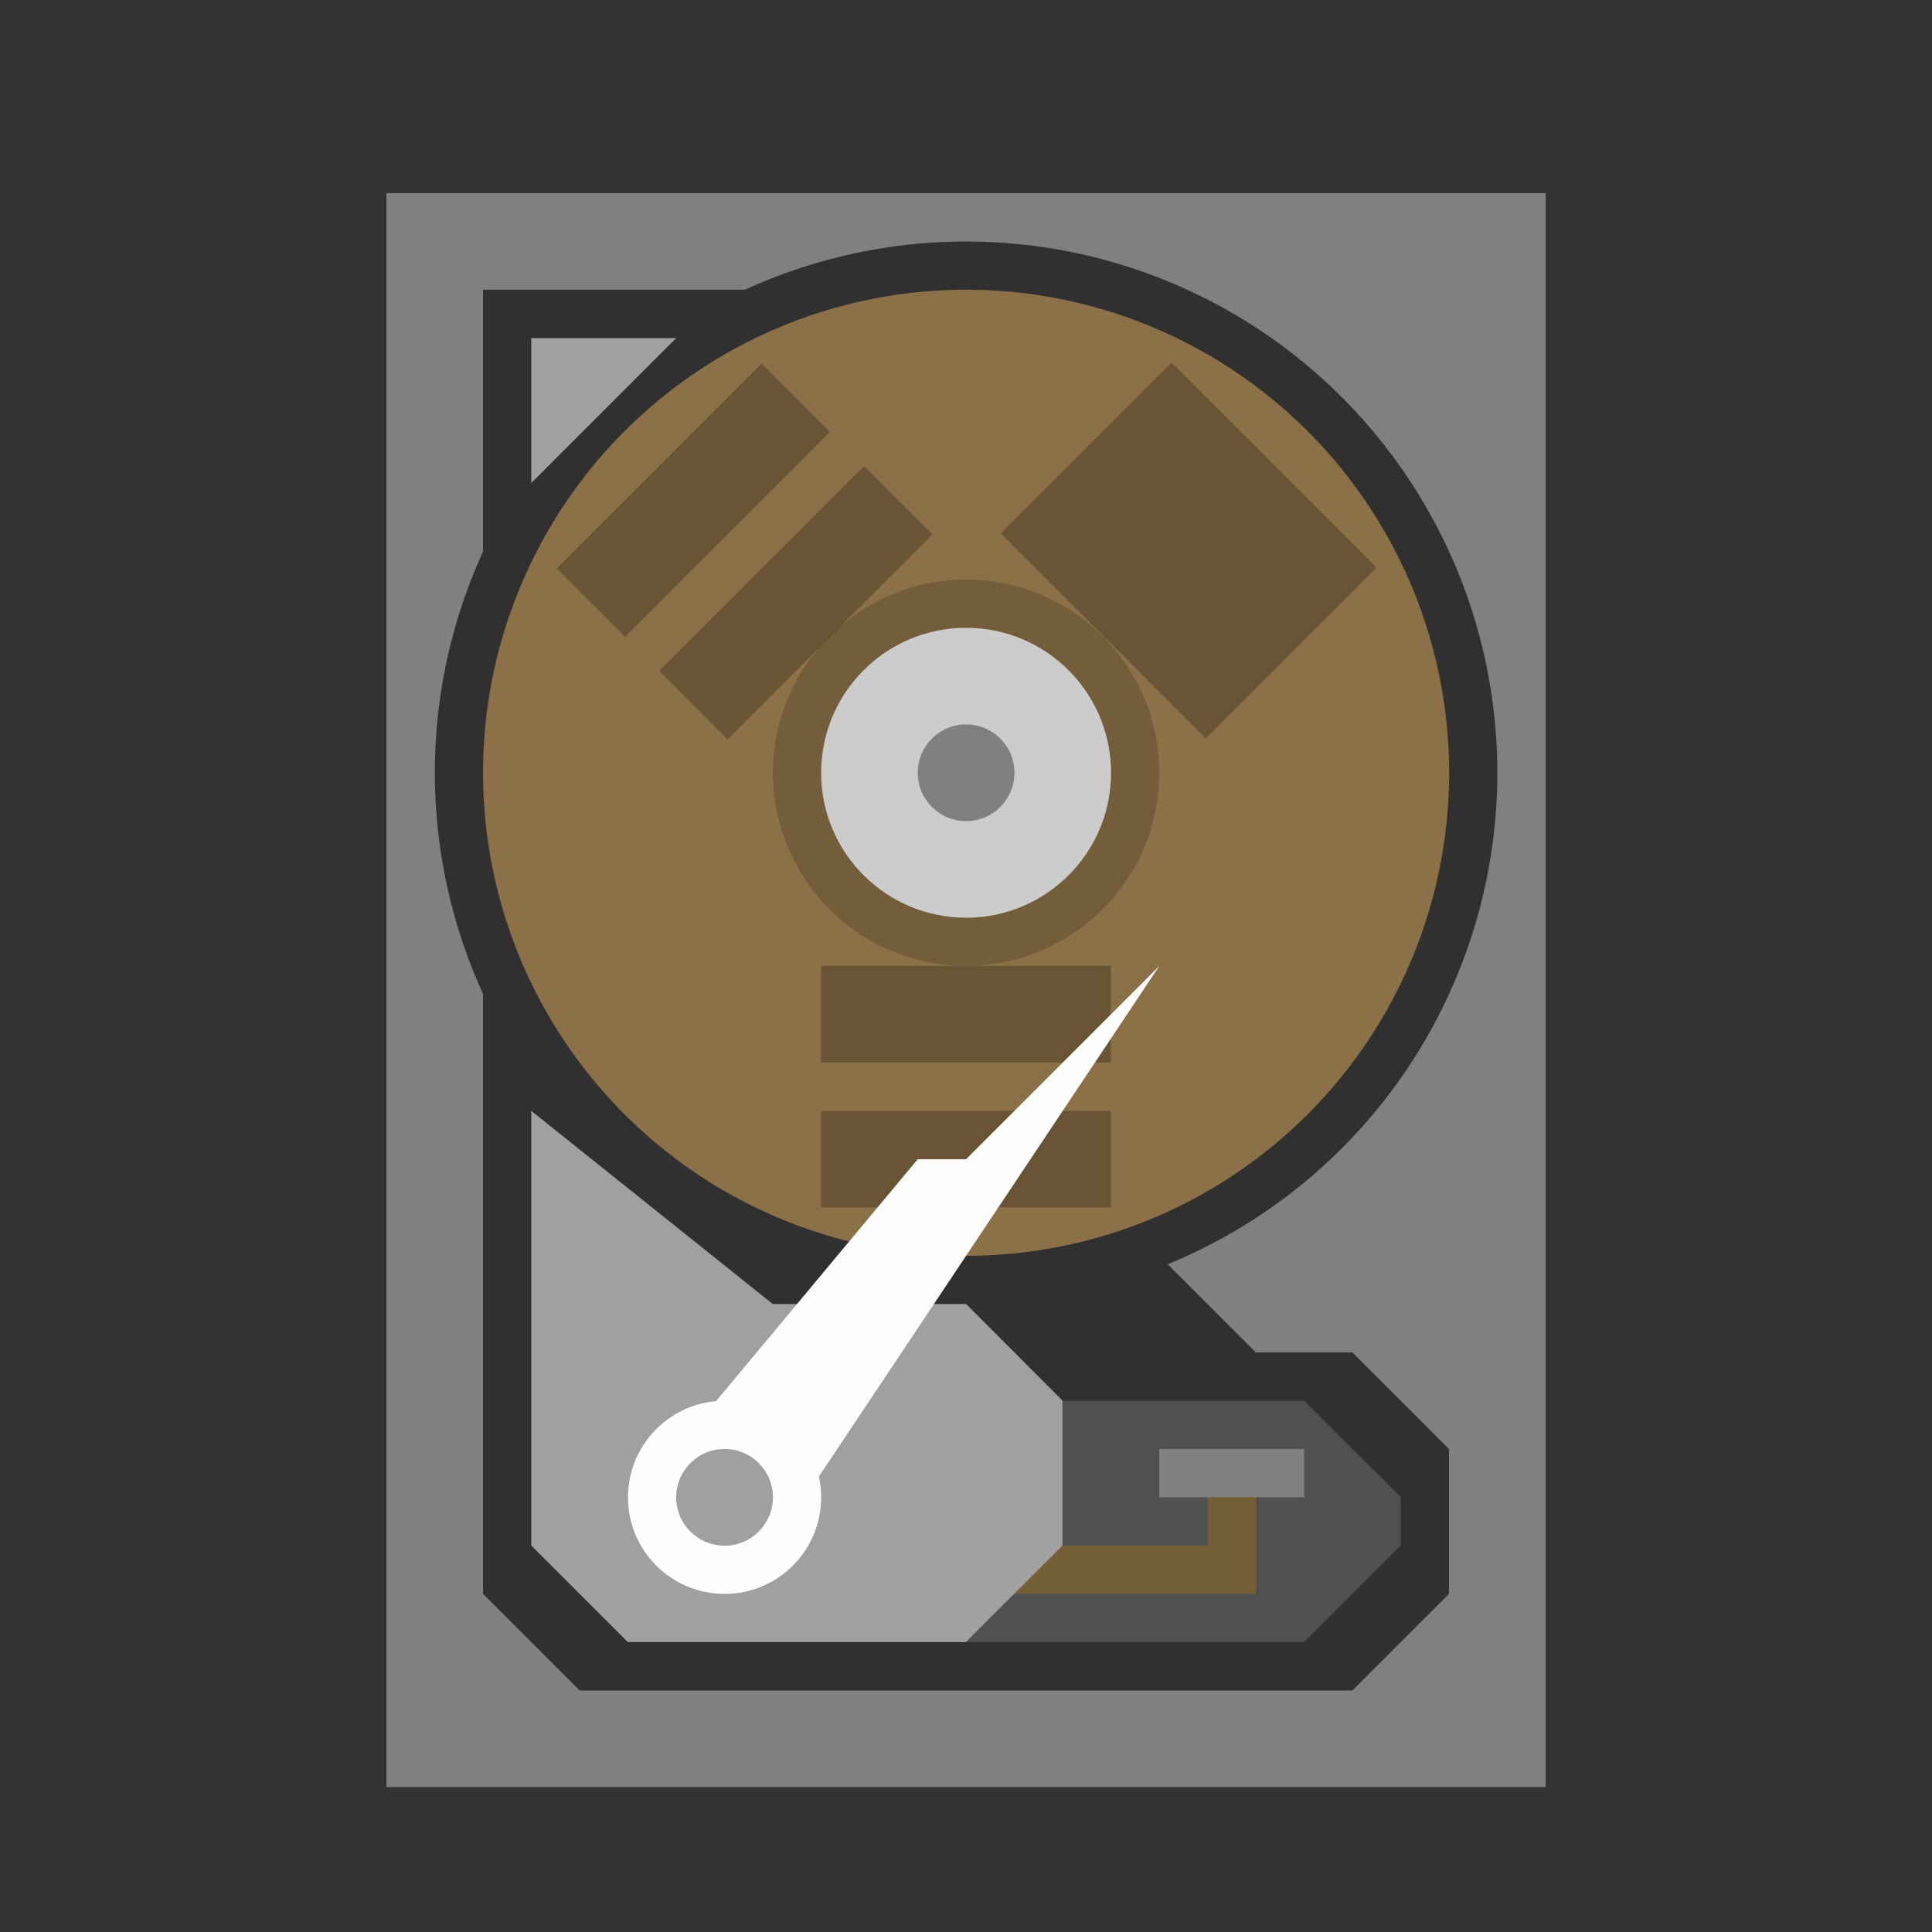 <?xml version="1.0" encoding="UTF-8" standalone="no"?>
<svg
   xmlns:dc="http://purl.org/dc/elements/1.1/"
   xmlns:cc="http://creativecommons.org/ns#"
   xmlns:rdf="http://www.w3.org/1999/02/22-rdf-syntax-ns#"
   xmlns:svg="http://www.w3.org/2000/svg"
   xmlns="http://www.w3.org/2000/svg"
   xmlns:sodipodi="http://sodipodi.sourceforge.net/DTD/sodipodi-0.dtd"
   xmlns:inkscape="http://www.inkscape.org/namespaces/inkscape"
   width="40"
   height="40"
   viewBox="0 0 10.583 10.583"
   version="1.1"
   id="svg8"
   inkscape:version="1.0.1 (3bc2e813f5, 2020-09-07)"
   sodipodi:docname="drive-hdd-fw.svg"
   inkscape:export-filename="/home/raster/C/th-efl/th/img/ic/drive-hdd-fw-040.png"
   inkscape:export-xdpi="96"
   inkscape:export-ydpi="96">
  <rect x="0" y="0" width="10.583" height="10.583" fill="#333333" stroke="none"/>
  <defs
     id="defs2">
    <clipPath
       clipPathUnits="userSpaceOnUse"
       id="clipPath876">
      <path
         inkscape:connector-curvature="0"
         style="opacity:1;fill:#ffffff;fill-opacity:1;stroke:none;stroke-width:1;stroke-linecap:round;stroke-linejoin:round;stroke-miterlimit:4;stroke-dasharray:none;stroke-opacity:1"
         d="m 5.292,287.74 a 3.969,3.969 0 0 0 -3.969,3.969 3.969,3.969 0 0 0 3.969,3.969 3.969,3.969 0 0 0 3.969,-3.969 3.969,3.969 0 0 0 -3.969,-3.969 z m 0,2.381 a 1.588,1.588 0 0 1 1.587,1.587 1.588,1.588 0 0 1 -1.587,1.587 1.588,1.588 0 0 1 -1.587,-1.587 1.588,1.588 0 0 1 1.587,-1.587 z"
         id="path878" />
    </clipPath>
    <clipPath
       clipPathUnits="userSpaceOnUse"
       id="clipPath922">
      <path
         style="fill:#ffffff;fill-opacity:1;fill-rule:evenodd;stroke:none;stroke-width:0.265px;stroke-linecap:butt;stroke-linejoin:miter;stroke-opacity:1"
         d="m 1.323,295.413 h 7.938 v -6.085 c 0,-0.529 0,-0.529 -0.529,-0.529 H 1.852 c -0.529,0 -0.529,0 -0.529,0.529 z"
         id="path924"
         inkscape:connector-curvature="0"
         sodipodi:nodetypes="ccccccc" />
    </clipPath>
  </defs>
  <sodipodi:namedview
     id="base"
     pagecolor="#404040"
     bordercolor="#000000"
     borderopacity="1"
     inkscape:pageopacity="0"
     inkscape:pageshadow="2"
     inkscape:zoom="30.2"
     inkscape:cx="20"
     inkscape:cy="19.933775"
     inkscape:document-units="mm"
     inkscape:current-layer="layer1"
     showgrid="true"
     inkscape:showpageshadow="false"
     units="px"
     width="40px"
     inkscape:snap-bbox="true"
     inkscape:bbox-paths="true"
     inkscape:bbox-nodes="true"
     inkscape:window-width="2560"
     inkscape:window-height="1377"
     inkscape:window-x="0"
     inkscape:window-y="0"
     inkscape:window-maximized="1"
     showguides="false"
     inkscape:document-rotation="0">
    <inkscape:grid
       type="xygrid"
       id="grid815"
       empspacing="4" />
  </sodipodi:namedview>
  <g
     inkscape:label="Layer 1"
     inkscape:groupmode="layer"
     id="layer1"
     transform="translate(0,-286.417)">
    <rect
       style="opacity:1;fill:#808080;fill-opacity:1;stroke:none;stroke-width:1.044;stroke-linecap:round;stroke-linejoin:round;stroke-miterlimit:4;stroke-dasharray:none;stroke-opacity:1"
       id="rect945"
       width="6.35"
       height="8.731"
       x="2.117"
       y="287.475" />
    <ellipse
       style="opacity:1;fill:#303030;fill-opacity:1;stroke:none;stroke-width:1.1;stroke-linecap:round;stroke-linejoin:round;stroke-miterlimit:4;stroke-dasharray:none;stroke-opacity:1"
       id="path947"
       cx="5.292"
       cy="290.65"
       rx="2.91"
       ry="2.91" />
    <rect
       style="opacity:1;fill:#303030;fill-opacity:1;stroke:none;stroke-width:1.4;stroke-linecap:round;stroke-linejoin:round;stroke-miterlimit:4;stroke-dasharray:none;stroke-opacity:1"
       id="rect949"
       width="1.852"
       height="1.852"
       x="2.646"
       y="288.004" />
    <path
       style="fill:#303030;fill-opacity:1;fill-rule:evenodd;stroke:none;stroke-width:0.265px;stroke-linecap:butt;stroke-linejoin:miter;stroke-opacity:1"
       d="m 2.646,291.179 v 3.969 l 0.529,0.529 4.233,10e-6 0.529,-0.529 1e-7,-0.794 L 7.408,293.825 H 6.879 l -0.529,-0.529 z"
       id="path953"
       inkscape:connector-curvature="0"
       sodipodi:nodetypes="cccccccccc" />
    <ellipse
       style="opacity:1;fill:#8c7047;fill-opacity:1;stroke:none;stroke-width:1.111;stroke-linecap:round;stroke-linejoin:round;stroke-miterlimit:4;stroke-dasharray:none;stroke-opacity:1"
       id="path959"
       cx="5.292"
       cy="290.65"
       rx="2.646"
       ry="2.646" />
    <ellipse
       ry="1.058"
       rx="1.058"
       cy="290.65"
       cx="5.292"
       id="ellipse983"
       style="opacity:1;fill:#745d3b;fill-opacity:1;stroke:none;stroke-width:0.444;stroke-linecap:round;stroke-linejoin:round;stroke-miterlimit:4;stroke-dasharray:none;stroke-opacity:1" />
    <circle
       style="opacity:1;fill:#cccccc;fill-opacity:1;stroke:none;stroke-width:1;stroke-linecap:round;stroke-linejoin:round;stroke-miterlimit:4;stroke-dasharray:none;stroke-opacity:1"
       id="path961"
       cx="5.292"
       cy="290.65"
       r="0.794" />
    <rect
       style="fill:#000000;fill-opacity:0.25;stroke-width:0.529;stroke-linecap:round;stroke-linejoin:round"
       id="rect6833"
       width="1.587"
       height="0.529"
       x="-202.573"
       y="207.68"
       inkscape:transform-center-x="0.93924331"
       inkscape:transform-center-y="-0.92948601"
       transform="rotate(-45)" />
    <circle
       style="opacity:1;fill:#808080;fill-opacity:1;stroke:none;stroke-width:1;stroke-linecap:round;stroke-linejoin:round;stroke-miterlimit:4;stroke-dasharray:none;stroke-opacity:1"
       id="path963"
       cx="5.292"
       cy="290.65"
       r="0.265" />
    <path
       style="fill:#505050;fill-rule:evenodd;stroke:none;stroke-width:0.265px;stroke-linecap:butt;stroke-linejoin:miter;stroke-opacity:1;fill-opacity:1"
       d="m 5.027,295.412 h 2.117 l 0.529,-0.529 v -0.265 L 7.144,294.09 H 5.027 Z"
       id="path969"
       inkscape:connector-curvature="0" />
    <rect
       style="fill:#000000;fill-opacity:0.25;stroke-width:0.529;stroke-linecap:round;stroke-linejoin:round"
       id="rect6835"
       width="1.587"
       height="0.529"
       x="-202.573"
       y="206.886"
       inkscape:transform-center-x="1.5005179"
       inkscape:transform-center-y="-1.4907606"
       transform="rotate(-45)" />
    <path
       style="fill:#a0a0a0;fill-opacity:1;fill-rule:evenodd;stroke:none;stroke-width:0.265px;stroke-linecap:butt;stroke-linejoin:miter;stroke-opacity:1"
       d="m 2.91,288.269 0,0.794 0.794,-0.794 z"
       id="path967"
       inkscape:connector-curvature="0"
       sodipodi:nodetypes="cccc" />
    <path
       style="fill:#745e36;fill-opacity:1;fill-rule:evenodd;stroke:none;stroke-width:0.265px;stroke-linecap:butt;stroke-linejoin:miter;stroke-opacity:1"
       d="m 5.292,294.883 h 1.323 v -0.265 l 0.265,0 v 0.529 l -1.588,0 z"
       id="path971"
       inkscape:connector-curvature="0"
       sodipodi:nodetypes="ccccccc" />
    <rect
       style="opacity:1;fill:#808080;fill-opacity:1;stroke:none;stroke-width:1;stroke-linecap:round;stroke-linejoin:round;stroke-miterlimit:4;stroke-dasharray:none;stroke-opacity:1"
       id="rect973"
       width="0.794"
       height="0.265"
       x="6.35"
       y="294.354" />
    <rect
       style="fill:#000000;fill-opacity:0.25;stroke-width:0.529;stroke-linecap:round;stroke-linejoin:round"
       id="rect6833-3"
       width="1.587"
       height="0.529"
       x="4.498"
       y="292.502"
       inkscape:transform-center-x="0.0069060544"
       inkscape:transform-center-y="-1.3213934" />
    <path
       style="fill:#a0a0a0;fill-opacity:1;fill-rule:evenodd;stroke:none;stroke-width:0.265px;stroke-linecap:butt;stroke-linejoin:miter;stroke-opacity:1"
       d="m 2.91,294.883 0.529,0.529 h 1.852 l 0.529,-0.529 v -0.794 L 5.292,293.56 H 4.233 l -1.323,-1.058 z"
       id="path965"
       inkscape:connector-curvature="0"
       sodipodi:nodetypes="ccccccccc" />
    <rect
       style="fill:#000000;fill-opacity:0.25;stroke-width:0.529;stroke-linecap:round;stroke-linejoin:round"
       id="rect6835-6"
       width="1.587"
       height="0.529"
       x="4.498"
       y="291.708"
       inkscape:transform-center-x="0.0069060544"
       inkscape:transform-center-y="-2.1151556" />
    <path
       style="fill:#fefefe;fill-opacity:1;fill-rule:evenodd;stroke:none;stroke-width:0.265px;stroke-linecap:butt;stroke-linejoin:miter;stroke-opacity:1"
       d="m 3.704,294.354 1.323,-1.587 0.265,0 1.058,-1.058 -2.117,3.175 z"
       id="path975"
       inkscape:connector-curvature="0"
       sodipodi:nodetypes="cccccc" />
    <ellipse
       style="opacity:1;fill:#fefefe;fill-opacity:1;stroke:none;stroke-width:2;stroke-linecap:round;stroke-linejoin:round;stroke-miterlimit:4;stroke-dasharray:none;stroke-opacity:1"
       id="path977"
       cx="3.969"
       cy="294.619"
       rx="0.529"
       ry="0.529" />
    <circle
       style="opacity:1;fill:#a0a0a0;fill-opacity:1;stroke:none;stroke-width:1;stroke-linecap:round;stroke-linejoin:round;stroke-miterlimit:4;stroke-dasharray:none;stroke-opacity:1"
       id="path979"
       cx="3.969"
       cy="294.619"
       r="0.265" />
    <rect
       style="fill:#000000;fill-opacity:0.25;stroke-width:0.529;stroke-linecap:round;stroke-linejoin:round"
       id="rect6855"
       width="1.587"
       height="1.323"
       x="-210.057"
       y="-200.717"
       inkscape:transform-center-x="-1.218242"
       inkscape:transform-center-y="-1.2162162"
       transform="rotate(-135)" />
  </g>
</svg>
